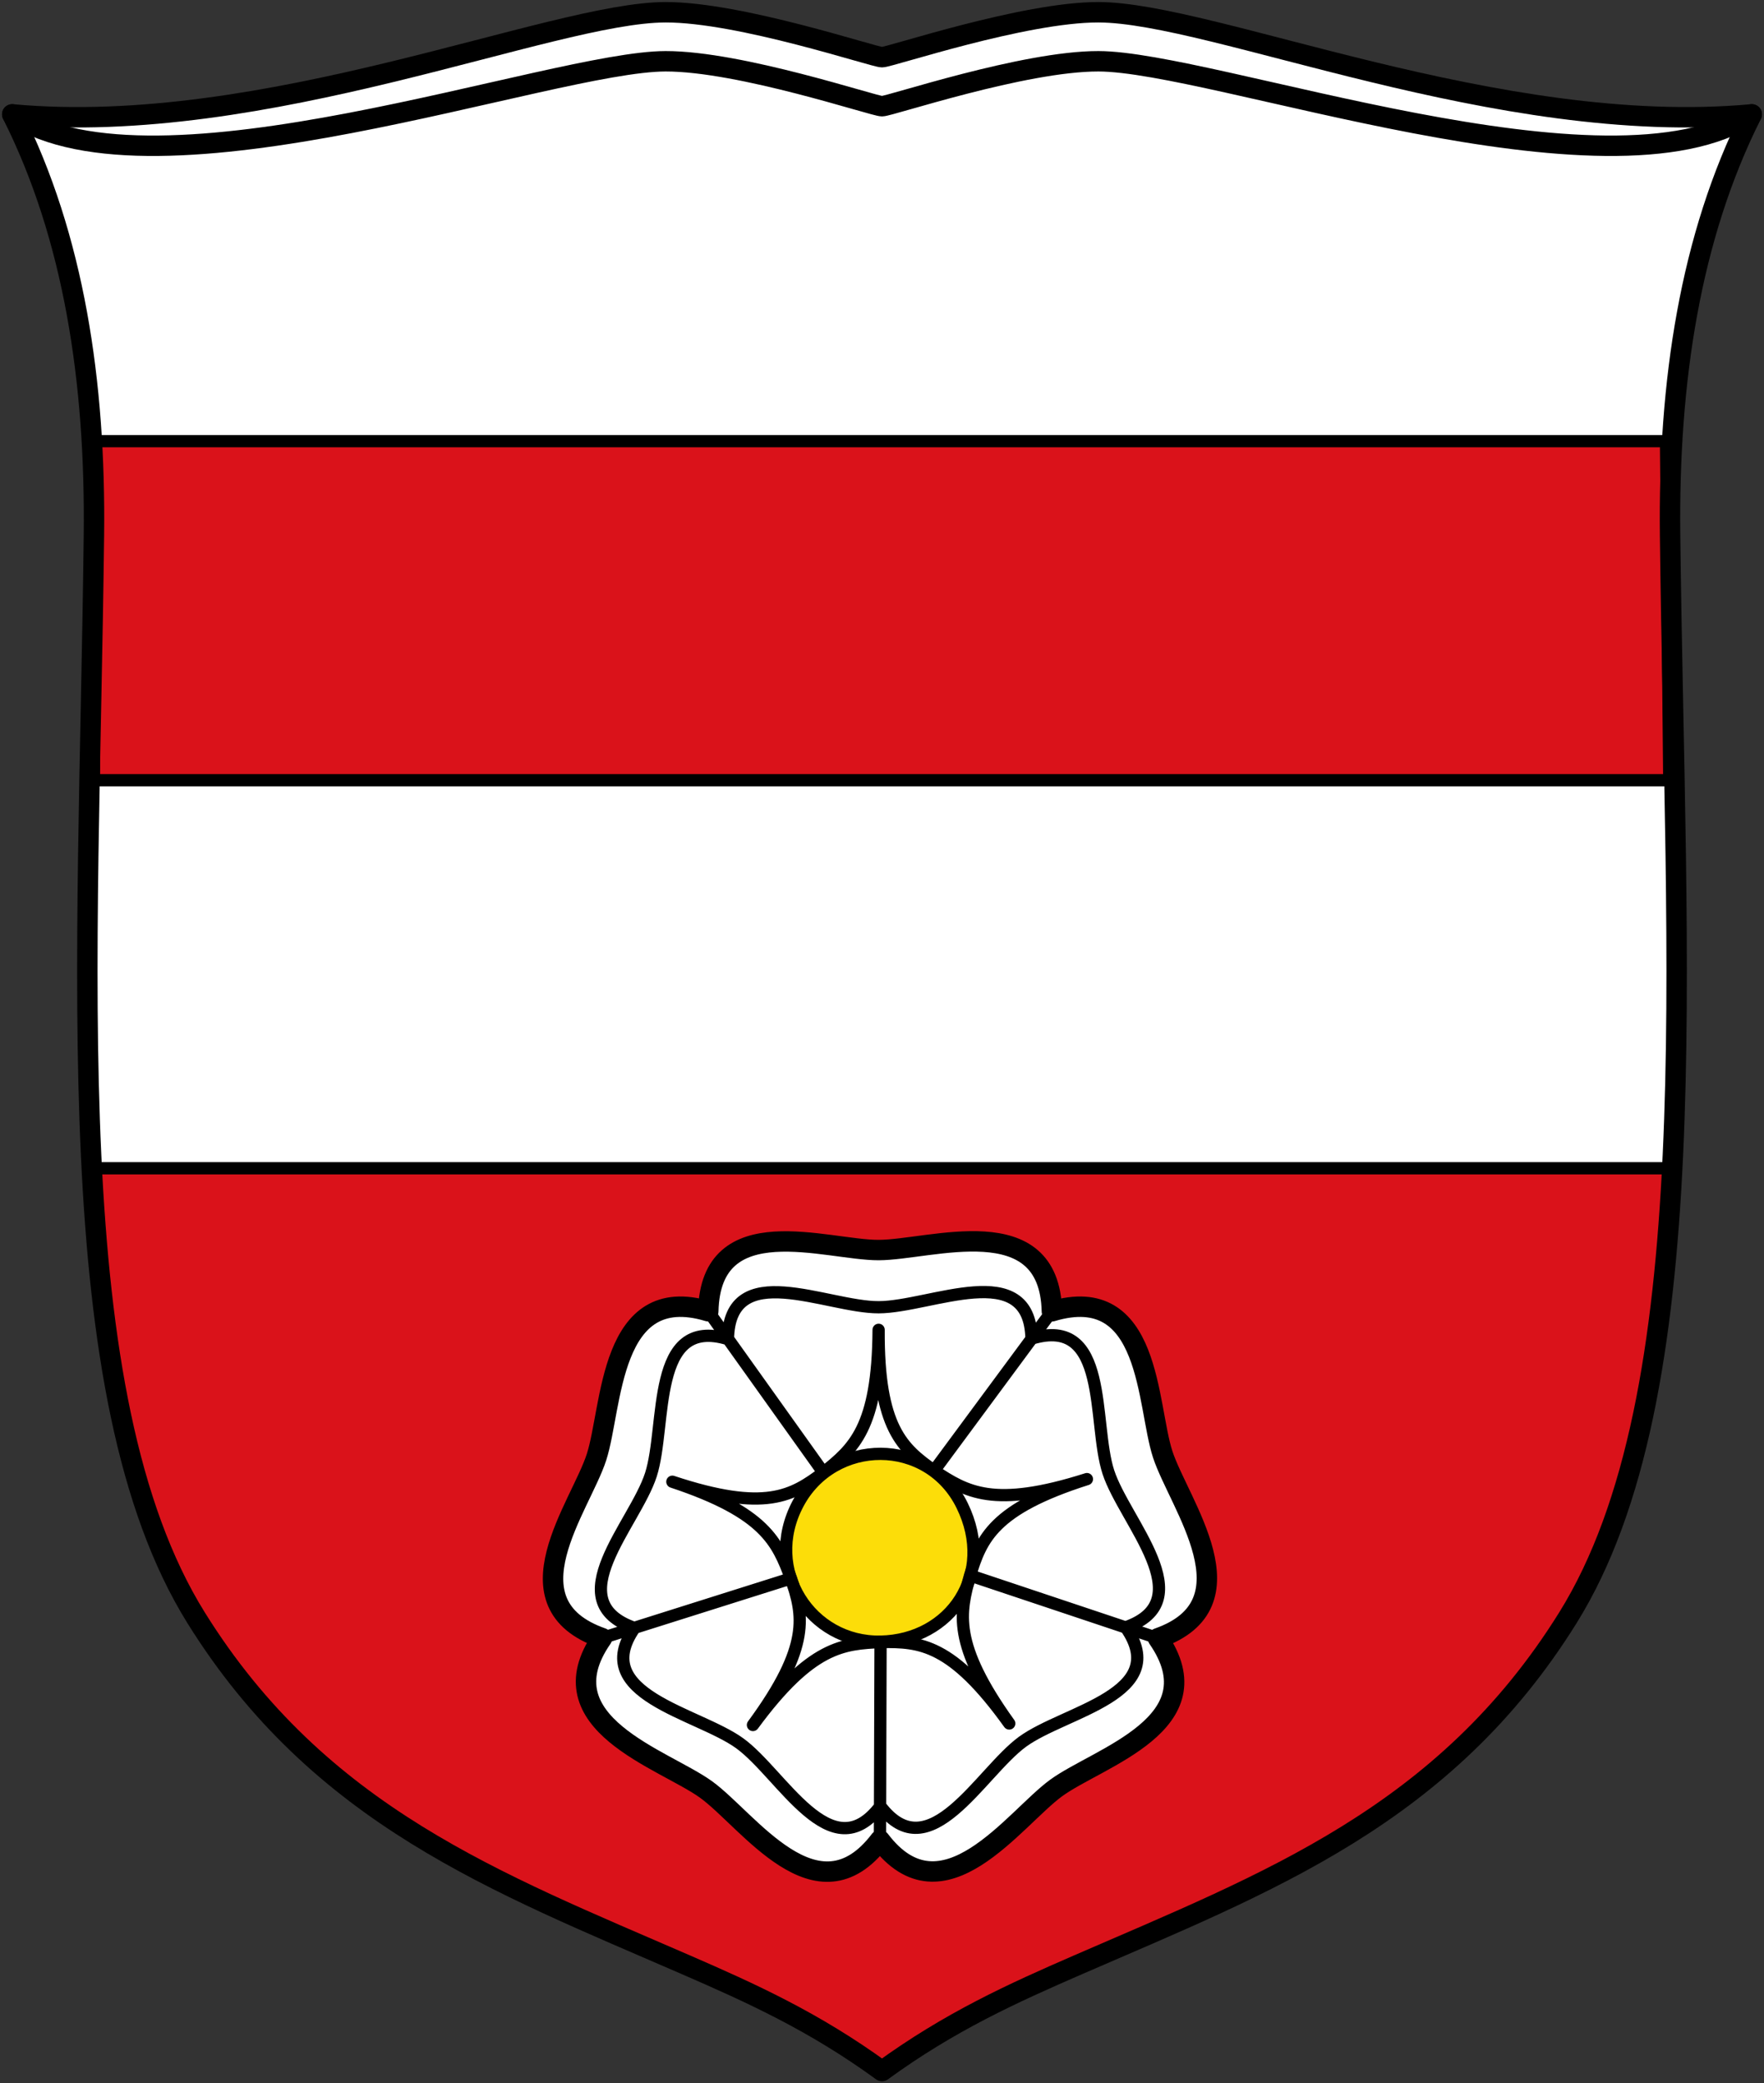 <svg xmlns="http://www.w3.org/2000/svg" version="1.0" width="432" height="510"><rect width="100%" height="100%" fill="#333333" stroke="none"/><path d="M163 3c-28.065.044-97.937 30.704-160 25 15.132 30.093 20.433 65.556 20 103-1.222 105.788-8.953 210.44 25 265 30.25 48.61 73.757 64.896 120 85 15.902 6.913 31.333 13.868 48 26 16.667-12.132 32.098-19.087 48-26 46.243-20.104 89.75-36.39 120-85 33.953-54.56 26.222-159.212 25-265-.433-37.444 4.868-72.907 20-103-62.064 5.704-131.935-24.956-160-25-18.34-.029-34.667 5.551-53 11-18.333-5.449-34.66-11.029-53-11z" fill="#fff" fill-rule="evenodd"/><path d="M22.493 286c2.335 44.626 8.986 83.453 25.507 110 30.25 48.61 73.757 64.896 120 85 15.902 6.913 31.333 13.868 48 26 16.667-12.132 32.098-19.087 48-26 46.243-20.104 89.75-36.39 120-85 16.6-26.675 23.236-65.099 25.54-110z" fill="#da121a" fill-rule="evenodd" stroke="#000" stroke-width="3" stroke-linecap="round" stroke-linejoin="round"/><path d="M429 28c-35 23-131.935-12.956-160-13-18.34-.029-51 11-53 11s-34.66-11.029-53-11c-28.065.044-125 36-160 13" fill="none" stroke="#000" stroke-width="5" stroke-linecap="round" stroke-linejoin="round"/><path d="M23 108h385l.8 83H23z" fill="#da121a" fill-rule="evenodd" stroke="#000" stroke-width="3"/><g stroke="#000" stroke-linecap="round" stroke-linejoin="round"><path d="M258.639 437.717c-10.32 7.536-27.737 33.033-43.148 12.783-15.411 20.201-32.215-4.928-42.572-12.414-10.356-7.486-39.987-16.171-25.486-37.072-23.97-8.4-5.264-32.148-1.345-44.31 3.92-12.164 3.023-43.029 27.37-35.704.57-25.4 28.935-14.947 41.714-14.978 12.778-.032 41.855-10.422 42.43 14.995 24.35-7.308 23.174 22.899 27.152 35.043 3.98 12.143 22.846 36.586-1.164 44.995 14.46 20.91-14.631 29.125-24.951 36.662z" fill="#fff" fill-rule="evenodd" stroke-width="5"/><path d="M195.431 368.107c8.636-16.232 31.933-16.447 40.199.466 8.266 16.913-2.848 32.984-19.985 33.319-17.136.335-28.85-17.553-20.214-33.785z" fill="#fcdd09" fill-rule="evenodd" stroke-width="3"/><path d="M147.433 401.014l46.274-14.61m21.784 64.096l.154-48.608m67.945-.837l-46.025-15.38m20.036-64.658l-28.849 39.02M173.457 321l28.195 39.496m14.244 41.48c9.452-.118 17.245.4 31.265 19.942-14.02-19.542-12.105-27.113-9.596-36.242 2.798-9.036 5.7-16.287 28.617-23.582-22.918 7.295-29.527 3.134-37.43-2.057-7.725-5.437-13.725-10.437-13.58-34.487-.145 24.05-6.145 29.05-13.52 34.946-7.553 5.65-14.163 9.81-36.991 2.242 22.828 7.569 25.73 14.82 29.046 23.666 3.028 8.94 4.944 16.511-9.31 35.884 14.254-19.373 22.047-19.891 31.499-20.312m-.295 40.179c-12.05 15.951-24.096-7.91-34.453-15.395-10.356-7.486-37.125-11.903-25.745-28.22-18.89-6.518.081-25.348 4-37.51 3.919-12.163-.152-38.987 18.871-33.214.348-19.986 24.119-7.763 36.897-7.794 12.78-.032 37.032-12.192 37.436 7.682 19.134-5.846 14.854 20.538 18.833 32.682 3.978 12.143 23.038 31.451 4.247 37.986 11.458 16.399-14.957 20.482-25.277 28.019-10.32 7.536-22.793 31.63-34.81 15.764" fill="none" stroke-width="3"/></g><path d="M163 3c-28.065.044-97.937 30.704-160 25 15.132 30.093 20.433 65.556 20 103-1.222 105.788-8.953 210.44 25 265 30.25 48.61 73.757 64.896 120 85 15.902 6.913 31.333 13.868 48 26 16.667-12.132 32.098-19.087 48-26 46.243-20.104 89.75-36.39 120-85 33.953-54.56 26.222-159.212 25-265-.433-37.444 4.868-72.907 20-103-62.064 5.704-131.935-24.956-160-25-18.34-.029-51 11-53 11S181.34 2.971 163 3z" fill="none" stroke="#000" stroke-width="5" stroke-linecap="round" stroke-linejoin="round"/></svg>